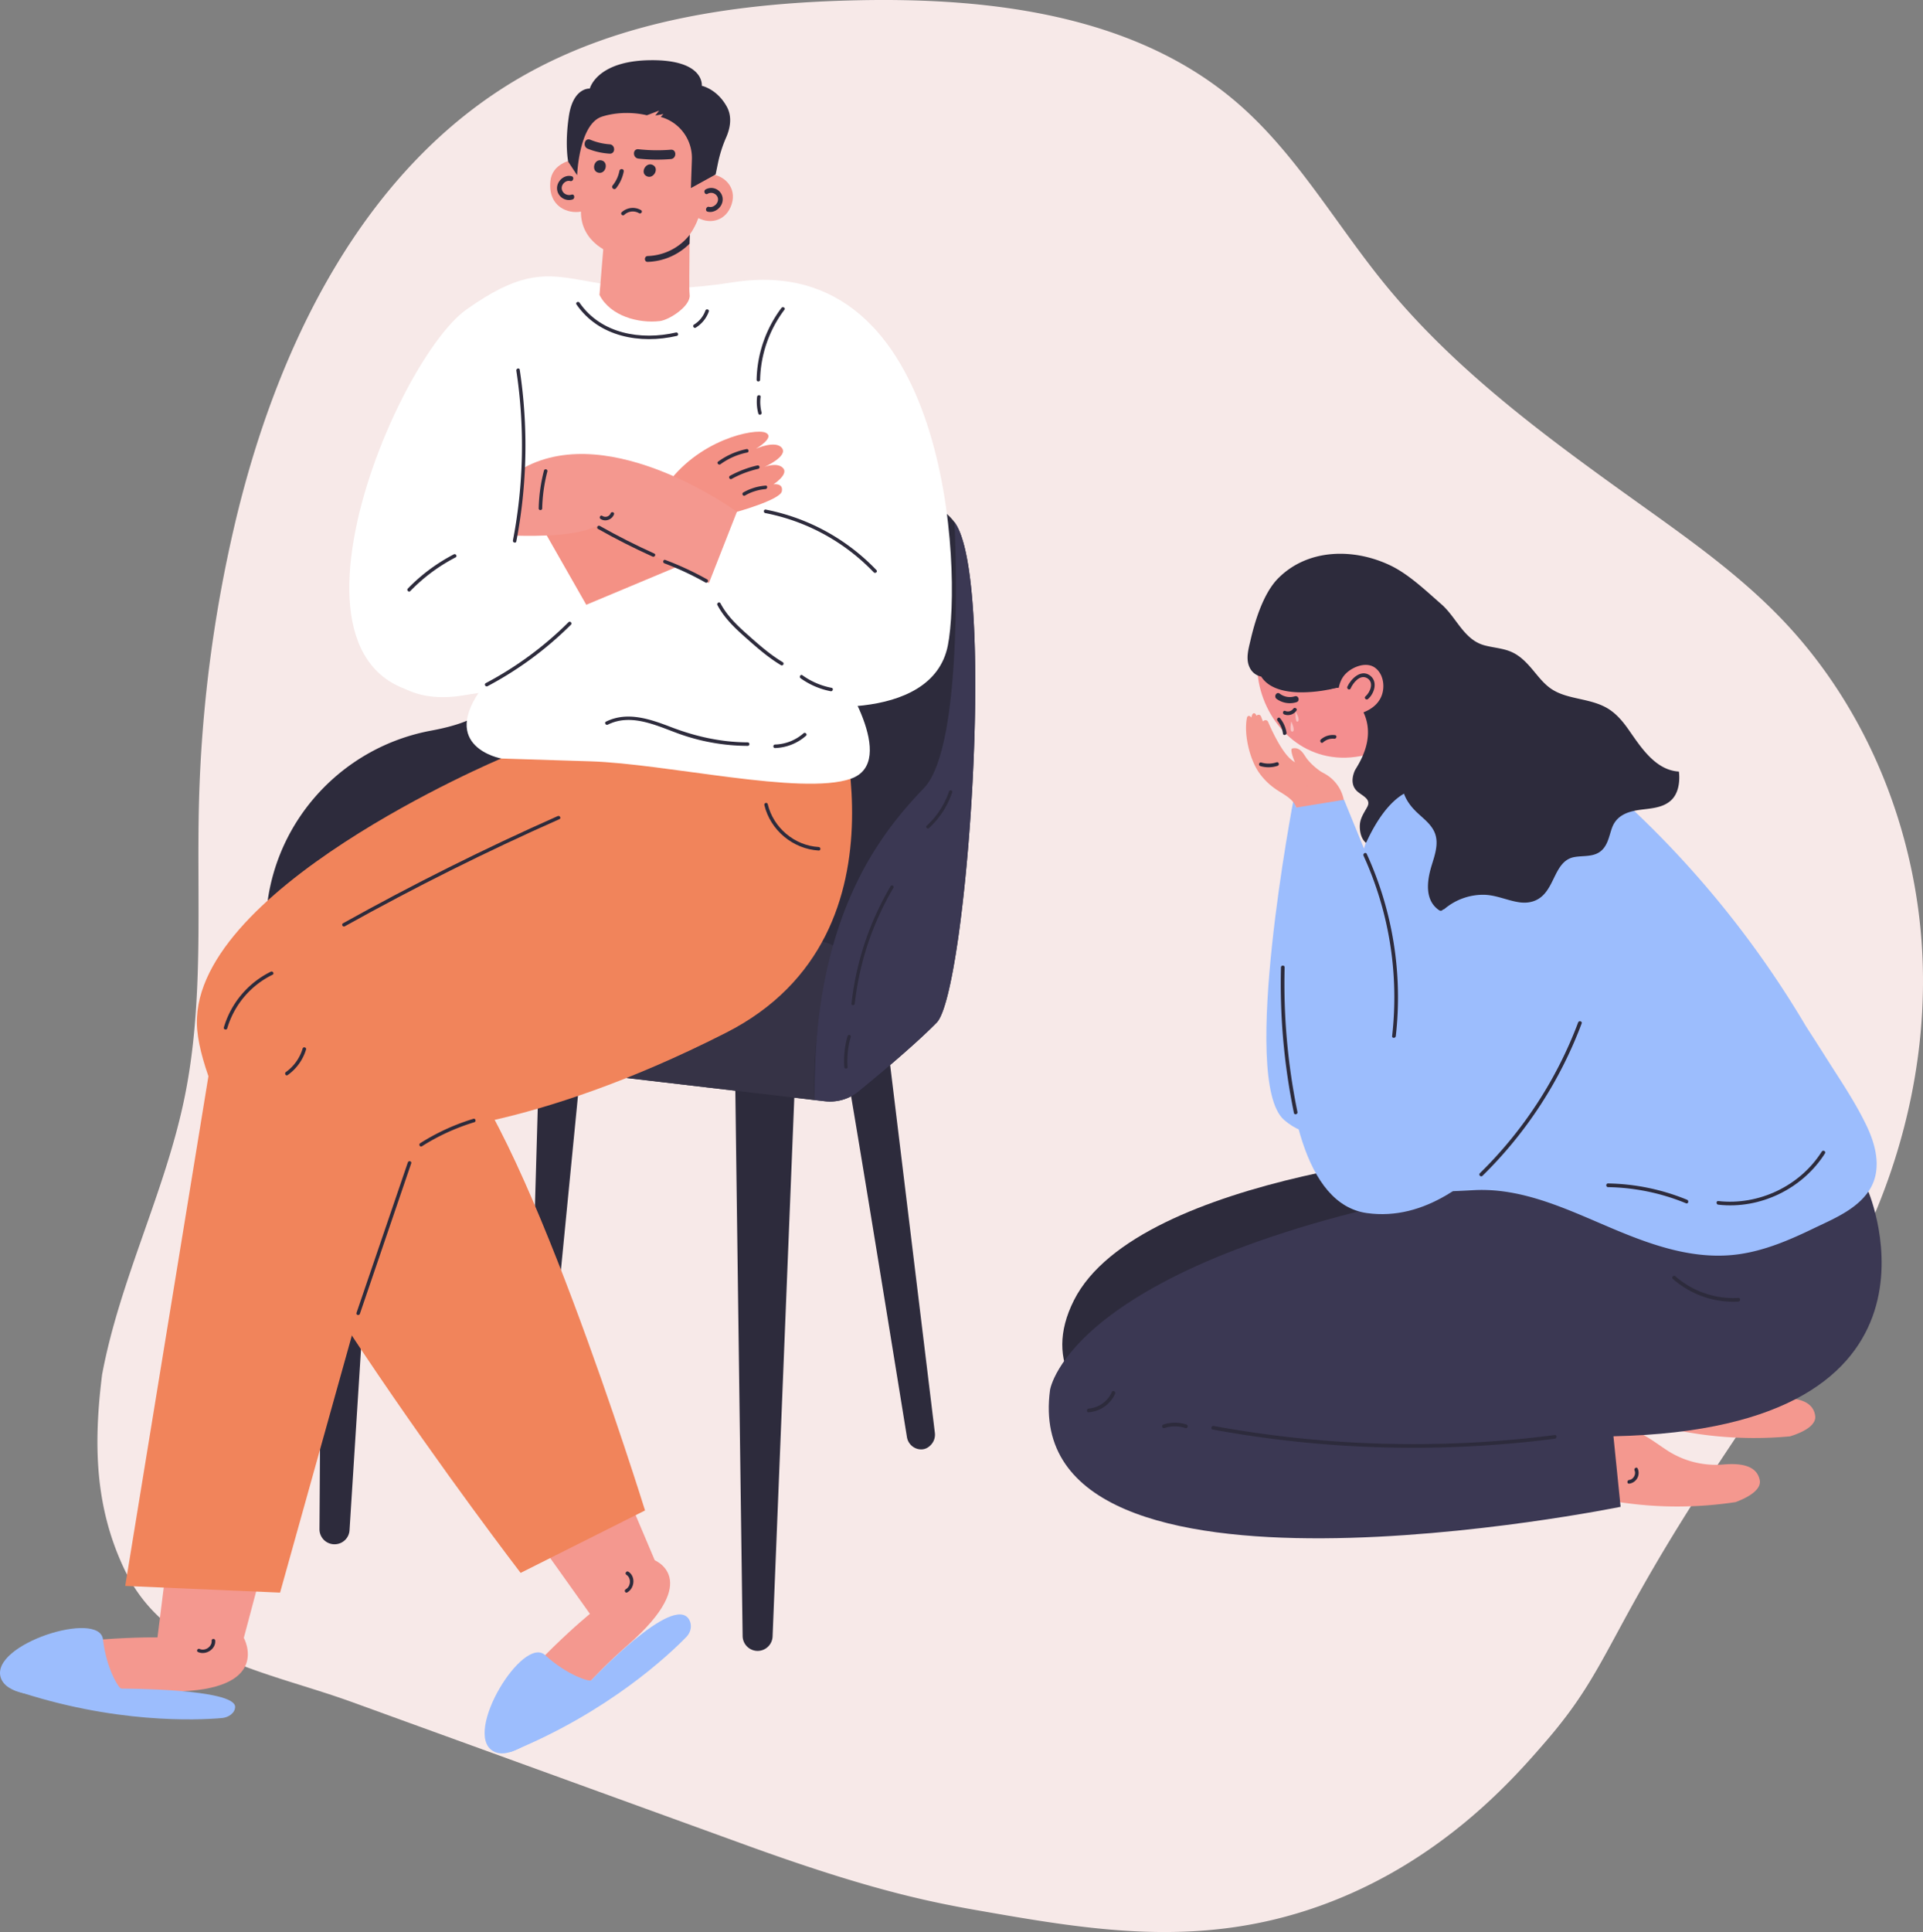 <?xml version="1.0" encoding="UTF-8"?> <svg xmlns="http://www.w3.org/2000/svg" viewBox="0 0 1762.24 1770.02"><rect x="0" y="0" width="1762.24" height="1770.02" fill="#808080" stroke="none"/> <defs> <style>.cls-1{fill:#f7e9e8;}.cls-2{fill:#2d2b3c;}.cls-3{fill:#363346;}.cls-4{fill:#3b3853;}.cls-5{fill:#f4988f;}.cls-6{fill:#9cbdfd;}.cls-7{fill:#f1845b;}.cls-12,.cls-8{fill:#fff;}.cls-9{fill:#f49185;}.cls-10{fill:#f06b7f;}.cls-11{fill:#f48e8f;}.cls-12{opacity:0.48;}</style> </defs> <title>sd2</title> <g id="Слой_2" data-name="Слой 2"> <g id="Layer_1" data-name="Layer 1"> <path class="cls-1" d="M93.56,1259.34c16.18-86.7,57.66-167,75.46-253.35,18.33-88.89,11-180.76,13.34-271.49a1258.27,1258.27,0,0,1,32.27-251.89C252.59,319.52,332,154.61,477,70.85,569.47,17.41,679.26,2.5,786.08.25c122.64-2.58,254.2,13.65,347.25,93.58,54.57,46.86,90.54,111.21,136.06,166.89,65.48,80.07,150.28,141.68,234.41,201.84,44.92,32.12,90.24,64.35,128.52,104.15,80.86,84.09,126.13,200,129.69,316.61s-33.48,233.14-98.66,329.89c-30.86,45.8-26.84,34.25-88,126.87-103.88,157.27-99.47,186.74-158.89,255.46-28.85,33.36-96.15,111.2-207.92,150.88-110.53,39.24-209.93,21.78-315.92,3.16-48.51-8.52-104.1-21.16-208.84-59.17L322.24,1559.23c-77.17-28-169.49-40.78-207.84-120.7C86.51,1380.4,85.73,1322,93.56,1259.34Z"></path> <path class="cls-2" d="M858.36,936.88c-18.92,19.32-52.37,47.3-71.24,62.73a41.48,41.48,0,0,1-31.23,9.28l-9.32-1.08L268.69,951.75a24.5,24.5,0,0,1-14.55-7.2,26.71,26.71,0,0,1-7.34-15.07c-3-21.59-6.37-58.14-2.34-97.38,8.38-81.57,70-147.78,150.67-162.75,19-3.52,38.32-9.11,46.82-17.88,19.22-19.82,60.81-174.11,142.12-198.74s252-25.88,290.59,25.63S885.76,908.91,858.36,936.88Z"></path> <path class="cls-2" d="M673.55,974.79c.4,34.23,5.88,443.88,7,524.1a13.78,13.78,0,0,0,13.77,13.58h0A13.77,13.77,0,0,0,708,1499.26l21.58-535.38a2.79,2.79,0,0,0-3.38-2.83l-50.48,11A2.78,2.78,0,0,0,673.55,974.79Z"></path> <path class="cls-2" d="M774,971.28c1.6,2.3,49.5,298.2,57.1,345.17a13.42,13.42,0,0,0,10.11,11.06c3.91.88,8.49.29,12.5-4.51a13.57,13.57,0,0,0,3-10.33L807,903.81Z"></path> <path class="cls-2" d="M494.75,945.66c-.05,5.9-7.92,276.22-9,312.66a9.43,9.43,0,0,0,6.63,9.41,9.83,9.83,0,0,0,6.07-.24,9.42,9.42,0,0,0,6.18-8.06l33.89-346Z"></path> <path class="cls-2" d="M296,940.18c-.27,5-2.79,394.36-3.22,460.73a13.77,13.77,0,0,0,17.06,13.48l.47-.12a13.66,13.66,0,0,0,10-12.39l31-488.4Z"></path> <path class="cls-3" d="M765.14,869.24s-22.58,69.61-18.56,138.57L268.69,951.74l-2.13-2.17s-9.45-36.61,67.69-68,212.35-43.94,328.13-32.3S765.14,869.24,765.14,869.24Z"></path> <path class="cls-4" d="M858.36,936.88c-18.92,19.32-52.37,47.3-71.24,62.73a41.48,41.48,0,0,1-31.23,9.28l-9.32-1.08c-2.11-169,61.58-245.59,100.12-285.78s28-243.67,28-243.67C913.27,529.87,885.76,908.91,858.36,936.88Z"></path> <path class="cls-2" d="M816.12,811.88a271,271,0,0,0-35.81,107.6c-.21,1.92,2.79,1.9,3,0a267.3,267.3,0,0,1,35.4-106.08A1.5,1.5,0,0,0,816.12,811.88Z"></path> <path class="cls-2" d="M776.77,949.13a80.8,80.8,0,0,0-3.06,28.39c.14,1.92,3.14,1.93,3,0a78.5,78.5,0,0,1,2.95-27.6A1.5,1.5,0,0,0,776.77,949.13Z"></path> <path class="cls-2" d="M869.69,725.1a75.33,75.33,0,0,1-20.48,31.42c-1.43,1.31.7,3.43,2.12,2.12a78.52,78.52,0,0,0,21.25-32.74C873.21,724.07,870.31,723.28,869.69,725.1Z"></path> <polygon class="cls-5" points="249.73 1401.71 218.64 1518.53 144.21 1500.99 162.2 1357.43 249.73 1401.71"></polygon> <path class="cls-5" d="M223.43,1500.51s27.2,48.71-66.05,49.19-121.67,21.43-143-14,123.37-35.6,123.37-35.6Z"></path> <path class="cls-6" d="M111.16,1547.05c-1.94.2-13.62-17.8-16.78-45.1S-9,1506.23.66,1536.86,111.16,1547.05,111.16,1547.05Z"></path> <path class="cls-6" d="M203.33,1574c-22.75,2-99.39,5.35-191-25.77l40.2-24.11,58.67,22.89s104.49-.13,104.27,16.8C215.36,1569.54,209.19,1573.54,203.33,1574Z"></path> <path class="cls-2" d="M197.22,1502.92c.76,7.78-8.42,13.84-15.74,10.6-1.93-.85-.44-3.68,1.48-2.83,5.14,2.27,11.48-2.23,11-7.56C193.72,1501.1,197,1500.89,197.22,1502.92Z"></path> <polygon class="cls-5" points="550.48 1312.54 601.16 1432.12 542.47 1481.15 457.49 1361.82 550.48 1312.54"></polygon> <path class="cls-5" d="M598.52,1428.77s47.3,16.67-22.88,78.08-75.13,100.2-114.42,87.38,69.95-107.67,69.95-107.67Z"></path> <path class="cls-6" d="M541.78,1539.46c-1.34,1.42-21.95-4.54-42.2-23.11s-75.39,71-48,87.74S541.78,1539.46,541.78,1539.46Z"></path> <path class="cls-6" d="M629.13,1499.53c-15.92,16.37-71.63,69.1-161.29,105.57l14.61-44.54,59.33-21.1s75.7-80.63,89.82-55.57C634.4,1488.86,633.23,1495.31,629.13,1499.53Z"></path> <path class="cls-2" d="M575.82,1439.89c6.68,4.07,6,15-1,19-1.84,1-3.21-1.86-1.38-2.89,4.9-2.75,5.1-10.52.53-13.3C572.26,1441.6,574.08,1438.84,575.82,1439.89Z"></path> <path class="cls-7" d="M460.87,617.09l-1.53,77.78s-290.5,122-278.58,249S477.11,1441,477.11,1441l114-57.2S475.55,1011.28,408,963.08L602.65,837.7l17.4-246.35Z"></path> <path class="cls-7" d="M761.18,625.47s84.21,229.15-95.79,320.65-291,91.47-291,91.47L256.66,1459.07l-141.91-6.13,86-526.68L495.17,724.75l41.37-145.22Z"></path> <path class="cls-8" d="M711.35,640.1c17.78,8.47,142.83,24.15,157.26-48.75,12.85-64.88,2.35-363.9-197-332.71-153.62,24-151.83-40.44-244,24.8-71,50.22-211.45,394.91,20.17,349.85C585.33,606.53,670.39,620.6,711.35,640.1Z"></path> <path class="cls-5" d="M631.86,223.3c0,.6,0,1.12,0,1.52,0,1.64,0,3.38,0,5.19,0,14.79-.53,34.06.13,40.21,1.08,10.09-18.58,22.91-27.33,23.94-19.16,2.27-45.17-4.31-55.28-23.94l8-97.08,65.43,9c.4,1.05,1.11,5.74,2,12.49.35,2.64.7,5.54,1.09,8.69.73,5.83,2.6-11.77,3.38-5,.17,1.47,2.92,3.34,3.07,4.84.16,1.33,0,6.65-.23,11.81C632,218.14,631.89,221.22,631.86,223.3Z"></path> <path class="cls-5" d="M670.43,187.28C665.64,201.7,652,205.9,640,199.81c-7.82,20.84-23.82,38.72-67.36,35.26-14.12-1.13-40.52-13.52-40.26-41.23-11.45,2.22-30.32-4-28-27.92,1.61-16.27,19.54-19.34,20.37-19.36C535.09,79.9,629.37,68.9,645.13,134.69c1,4.12,4.64,11.83,4.33,24.91C662.85,159.47,675.71,171.39,670.43,187.28Z"></path> <path class="cls-2" d="M551,146.89c-6.9-1.33-9.44,10-2.5,11.36S558,148.23,551,146.89Z"></path> <path class="cls-2" d="M598.24,151.16c-6.25-3.12-12,7.11-5.67,10.24S604.52,154.29,598.24,151.16Z"></path> <path class="cls-2" d="M662.11,180.72a10.51,10.51,0,0,0-15.44-7.2c-2.45,1.45-.6,5.5,1.85,4a6.41,6.41,0,0,1,9.21,3.46c1.54,4.76-3.7,9.6-7.94,8.52-2.64-.68-4,3.72-1.37,4.4C655.46,195.74,663.58,188.81,662.11,180.72Z"></path> <path class="cls-2" d="M523.8,178.31c-3.6,1.18-8-.66-8.92-4.8-1-4.49,3.72-8.78,7.69-7.64,2.62.75,4-3.64,1.37-4.4-6.53-1.87-13.89,4.19-13.45,11.65a10.94,10.94,0,0,0,14.11,9.65C527.25,181.9,526.47,177.43,523.8,178.31Z"></path> <path class="cls-2" d="M567.61,156.66a30,30,0,0,1-6.16,13.21c-1.69,2.12,1.41,4.71,3.11,2.59a34.85,34.85,0,0,0,7-15.25C572.12,154.53,568.14,154,567.61,156.66Z"></path> <path class="cls-2" d="M528.88,160.54s1.63-47,22.82-53.7,41.08-1.22,41.08-1.22l11.28-4.29-3.55,4.53,7.43-1.36-2.46,2.67a29.09,29.09,0,0,1,3.72,1.19,39,39,0,0,1,24.85,37.9l-.91,26.05,22.66-12.49L658,149.17a118.13,118.13,0,0,1,7.55-23.5c3.12-7.18,5.88-18,.58-27.76-8.93-16.43-23-19.3-23-19.3S646,54.7,596.32,55.15s-55.81,26-55.81,26-15.18-1.27-19.15,25-.65,42-.65,42Z"></path> <path class="cls-2" d="M569.75,194.43a15,15,0,0,1,17.66-1.93c1.89,1.09.09,3.88-1.81,2.79a11.37,11.37,0,0,0-13.5,1.54C570.52,198.31,568.18,195.91,569.75,194.43Z"></path> <path class="cls-2" d="M614.74,137.17a157.28,157.28,0,0,1-29.67-.43c-5.48-.59-5.44,8,0,8.57a157.28,157.28,0,0,0,29.67.43C620.2,145.31,620.25,136.74,614.74,137.17Z"></path> <path class="cls-2" d="M558.67,132.22A57,57,0,0,1,540.9,128c-5.11-2.08-7.33,6.21-2.28,8.27a64,64,0,0,0,20,4.5C564.18,141.16,564.15,132.59,558.67,132.22Z"></path> <path class="cls-2" d="M632.12,215c-.12,3.15-.23,6.23-.26,8.31a56.75,56.75,0,0,1-38.28,16.61c-3.45.12-3.44-5.24,0-5.36A51.06,51.06,0,0,0,632.12,215Z"></path> <path class="cls-9" d="M498.26,485.69l39,68.37,97.55-40.83L675.3,468.9s39.56-10.92,41.17-18.76-7.61-6.48-7.61-6.48,14.09-9.06,8.77-14.81-17-1.1-17-1.1,21.7-9.64,16-17.24-23.87.58-23.87.58,18.21-10.55,8.72-14.74-62.25,6.07-92.3,50.31S498.26,485.69,498.26,485.69Z"></path> <path class="cls-5" d="M675.3,468.9S560.35,384.74,480,428.58l-7.31,62.12s53.28,2.41,73.07-8.55l103.9,52Z"></path> <path class="cls-8" d="M327.5,562.75s11.35,108.64,127.3,66.08l79.33-78.34L495.45,506Z"></path> <path class="cls-8" d="M767.2,613.93c1.7,1.51,57.38,84,12.39,99.55s-169-13.86-238.63-16-81.62-2.59-81.62-2.59-58.27-10.49-16.85-65.68S767.2,613.93,767.2,613.93Z"></path> <path class="cls-2" d="M716.09,282.13a113.5,113.5,0,0,0-22.73,65.75c-.05,2.07,3.17,2.07,3.21,0a110.57,110.57,0,0,1,22.3-64.13C720.11,282.09,717.32,280.49,716.09,282.13Z"></path> <path class="cls-2" d="M698,378.21A38.3,38.3,0,0,1,697,363.6c.23-2.05-3-2-3.22,0a40.79,40.79,0,0,0,1.2,15.47A1.61,1.61,0,0,0,698,378.21Z"></path> <path class="cls-2" d="M619.44,304.64c-32,7.39-68.72,1.27-88.39-27.35-1.17-1.69-3.95-.08-2.78,1.63,20.53,29.86,58.56,36.56,92,28.82C622.31,307.27,621.46,304.17,619.44,304.64Z"></path> <path class="cls-2" d="M646.42,284.54A24.78,24.78,0,0,1,636,297.37c-1.76,1.09-.14,3.87,1.62,2.78a28.31,28.31,0,0,0,11.92-14.75C650.22,283.45,647.12,282.61,646.42,284.54Z"></path> <path class="cls-2" d="M717.37,606.68c-11.75-7-22-16.09-32.19-25.15-9.58-8.5-18.89-17.34-24.94-28.79-1-1.83-3.74-.21-2.78,1.62,6.18,11.69,15.66,20.77,25.45,29.45,10.4,9.23,20.86,18.47,32.84,25.64A1.61,1.61,0,0,0,717.37,606.68Z"></path> <path class="cls-2" d="M762.06,630.15a67.52,67.52,0,0,1-26.72-11.51c-1.69-1.21-3.3,1.58-1.63,2.77a69.94,69.94,0,0,0,27.5,11.84C763.23,633.65,764.09,630.55,762.06,630.15Z"></path> <path class="cls-2" d="M685.27,680.11c-24.42-.12-47.64-5.29-70.36-14-19-7.29-40-14.66-59.54-5-1.85.92-.22,3.69,1.63,2.77,21.32-10.56,44.18.7,64.49,8.11a188.51,188.51,0,0,0,63.78,11.33A1.61,1.61,0,0,0,685.27,680.11Z"></path> <path class="cls-2" d="M736.34,671.81a41.48,41.48,0,0,1-26.08,10.29c-2.06.07-2.07,3.29,0,3.21a45.11,45.11,0,0,0,28.36-11.23C740.18,672.72,737.9,670.46,736.34,671.81Z"></path> <path class="cls-2" d="M803.19,522.3a190.69,190.69,0,0,0-101.44-55.42c-2-.4-2.43,2.79-.4,3.19a187,187,0,0,1,99.32,54.23C802.09,525.78,804.62,523.8,803.19,522.3Z"></path> <path class="cls-2" d="M415.87,507.87a163.35,163.35,0,0,0-42.12,31.33c-1.44,1.49.83,3.76,2.27,2.28a160.59,160.59,0,0,1,41.48-30.84C419.33,509.69,417.71,506.92,415.87,507.87Z"></path> <path class="cls-2" d="M559.57,470.34a5.17,5.17,0,0,1-7.59,2.3c-1.72-1.15-3.33,1.63-1.62,2.78,4.4,2.94,10.55.62,12.31-4.23C563.37,469.24,560.26,468.4,559.57,470.34Z"></path> <path class="cls-2" d="M498.52,431a150,150,0,0,0-4.86,34.76c-.05,2.07,3.17,2.07,3.21,0a146.64,146.64,0,0,1,4.75-33.91A1.61,1.61,0,0,0,498.52,431Z"></path> <path class="cls-2" d="M476.28,338.72c-.31-2-3.4-1.17-3.1.86a459.93,459.93,0,0,1-3.11,155.52c-.39,2,2.71,2.89,3.1.85A464.57,464.57,0,0,0,476.28,338.72Z"></path> <path class="cls-2" d="M684.06,411.45a66.58,66.58,0,0,0-25.95,11.45c-1.67,1.22.5,3.59,2.16,2.38a62.52,62.52,0,0,1,24.49-10.69C686.79,414.18,686.09,411,684.06,411.45Z"></path> <path class="cls-2" d="M694.05,426.41A97.84,97.84,0,0,0,669,435.89c-1.82,1-.34,3.85,1.48,2.86a94,94,0,0,1,24.31-9.2A1.61,1.61,0,0,0,694.05,426.41Z"></path> <path class="cls-2" d="M701.6,444.89a48.28,48.28,0,0,0-20.42,6.26c-1.79,1-.32,3.89,1.49,2.85a44.66,44.66,0,0,1,18.77-5.9C703.47,447.93,703.65,444.72,701.6,444.89Z"></path> <path class="cls-2" d="M248.15,890.23a83,83,0,0,0-43,51c-.59,2,2.51,2.83,3.1.85A79.83,79.83,0,0,1,249.77,893C251.62,892.1,250,889.32,248.15,890.23Z"></path> <path class="cls-2" d="M511.07,747.68q-100.54,44.6-196.73,98.18c-1.81,1-.19,3.78,1.62,2.77Q412,795.11,512.69,750.46C514.58,749.62,513,746.85,511.07,747.68Z"></path> <path class="cls-2" d="M750.27,776c-22.19-1.29-41.59-17.7-46.71-39.28-.48-2-3.58-1.16-3.1.85,5.46,23,26.23,40.28,49.81,41.64C752.33,779.33,752.32,776.12,750.27,776Z"></path> <path class="cls-2" d="M373.75,1064.92q-23.52,68.94-47.05,137.87c-.67,2,2.43,2.8,3.1.85q23.52-68.92,47.05-137.87C377.52,1063.81,374.42,1063,373.75,1064.92Z"></path> <path class="cls-2" d="M433.81,1025a198,198,0,0,0-48.75,22.36c-1.74,1.11-.13,3.89,1.62,2.77a195.13,195.13,0,0,1,48-22C436.64,1027.47,435.8,1024.37,433.81,1025Z"></path> <path class="cls-2" d="M277.33,960.63A40.75,40.75,0,0,1,262,982.15c-1.66,1.19-.06,4,1.63,2.77a44.32,44.32,0,0,0,16.84-23.44C281,959.5,277.93,958.65,277.33,960.63Z"></path> <path class="cls-2" d="M599.65,507.15q-25.56-11.53-50-25.34c-1.8-1-3.42,1.75-1.62,2.77q24.42,13.8,50,25.34C599.9,510.77,601.53,508,599.65,507.15Z"></path> <path class="cls-2" d="M648.07,530.83A278.92,278.92,0,0,0,609.72,513c-1.94-.73-2.77,2.37-.85,3.1a272.58,272.58,0,0,1,37.58,17.56C648.26,534.62,649.88,531.85,648.07,530.83Z"></path> <path class="cls-2" d="M521,570a317.31,317.31,0,0,1-75.83,55.86c-1.83,1-.21,3.75,1.62,2.78a320.5,320.5,0,0,0,76.48-56.37A1.61,1.61,0,0,0,521,570Z"></path> <path class="cls-6" d="M1185.51,732.11s-49.77,257.76-8.91,293.78,93.09-14.36,93.09-14.36Z"></path> <path class="cls-5" d="M1445.93,1368.24a354.65,354.65,0,0,0,144.49,7.92l.21-.05c16.9-6.38,23.23-13.62,22-20-2.9-15.33-21.27-15.39-33.21-14.44a81.57,81.57,0,0,1-52-13.16c-12.32-8-24.2-18.13-39.27-20.07-10.08-1.29-20.52,1-27.49,8.24-.05-.55-.09-1.09-.15-1.64-.38-3.55-6-3.58-5.6,0a158.68,158.68,0,0,1-2,47.89,3,3,0,0,0,0,1.35c-1.85-.46-3.71-.92-5.55-1.41C1443.92,1361.9,1442.44,1367.31,1445.93,1368.24Z"></path> <path class="cls-5" d="M1496.3,1299.55a354.48,354.48,0,0,0,143.77,16.39.85.85,0,0,0,.22,0c17.25-5.38,24-12.23,23.16-18.7-2-15.48-20.33-16.61-32.31-16.37a81.54,81.54,0,0,1-51.15-16.19c-11.83-8.69-23.09-19.52-38-22.34-10-1.88-20.55-.22-27.94,6.61,0-.55,0-1.1,0-1.65-.18-3.57-5.78-3.92-5.6-.32a158.69,158.69,0,0,1-4.81,47.69,2.91,2.91,0,0,0,0,1.34c-1.82-.57-3.65-1.13-5.46-1.73C1494.67,1293.1,1492.87,1298.42,1496.3,1299.55Z"></path> <path class="cls-2" d="M1360.69,1053.53c-2-1.74-317.4,20.42-376.5,137.65s145.56,157,147,156.77,286.5-222.15,286.5-222.15Z"></path> <path class="cls-10" d="M1294.59,614.43s52.12,56.29,63.47,64.54-72.5,49.27-72.5,49.27l-43-81.63Z"></path> <path class="cls-4" d="M1712.18,1091.7s92.64,217.11-233.62,224.14l6.56,64.62s-552.58,112.62-522.87-107c0,0,17-119.56,389.19-186.42Z"></path> <path class="cls-6" d="M1236.19,789.92c-.39,21.43,17.68,19.8,24.33,40.2,27.87,85.51,19.41,175.12,47.71,260.49.75,2.27,40-.12,42.58-.25,45.27-2.37,87,18.43,127.65,35.51,36.87,15.51,75.77,29.1,116.33,23,23.47-3.54,45.54-13,66.77-23.26,17.9-8.63,38.88-17,50.62-33.91,12.79-18.43,7.45-41.27-1.47-60-10.51-22.12-24.79-42.86-37.83-63.55q-8.84-14-17.88-27.91-16.21-27.45-34.36-53.71A905.69,905.69,0,0,0,1444.77,696.7c-16.94-13.66-34.47-27.12-55-35-19.46-7.44-40.51-7.66-59.82.37-40.4,16.81-74,82-87.39,143.12-1,.9,24.57,72.51,24.47,72.74C1266.27,879.79,1235.46,788.48,1236.19,789.92Z"></path> <path class="cls-11" d="M1154.34,628.86c9.74,41.27,47.4,74.87,97.17,62.82,39.46-9.54,57.59-55.15,47.85-96.42s-49.65-67.16-89.16-57.84S1144.6,587.59,1154.34,628.86Z"></path> <path class="cls-5" d="M1153.8,707.9A60.5,60.5,0,0,0,1170,723.57c7.89,5.24,19.45,10.45,18.49,21.73a2.74,2.74,0,0,0,2.92,3,2.36,2.36,0,0,0,2.33,1.48,175,175,0,0,0,34.1-3.14,2.63,2.63,0,0,0,2.21-2.21,2.54,2.54,0,0,0,2-2.44,35.15,35.15,0,0,0-22.41-35.17c-10-3.73-19.51-4.38-27.69-12.09-7.78-7.35-15.68-23.65-19.85-33.33-1-2.26-3.48-1.93-4.73-.45q-.86-2.22-1.73-4.45c-.85-2.17-3-2-4.32-.78-.66-2.66-3-3.2-3.94-.59-.28.76-.52,1.51-.74,2.26-1.22-2-3.43-2.27-4,.5C1139.77,672.75,1145.15,695.52,1153.8,707.9Z"></path> <path class="cls-2" d="M1230.66,630.6c-3.52-1.16-10,0-13.37,1.2,0-3.78,3.55-7.8,4.24-11.53l-.35,0c-3.59-.19-3.61-5.8,0-5.6l1.64.11c.15-.53.29-1.07.45-1.6,1.08-3.43,6.49-2,5.41,1.49-.07.23-.12.45-.19.67a104,104,0,0,1,67.27,37.48c8.89,11,16.94,24.81,17.84,39.24a32,32,0,0,1-5.46,20.51c-4.21,5.88-10.26,9.61-16.77,12.23-25.29,10.19-40.12,50.17-39.61,47.25-.37-.13-5.27-3.8-5.62-14-.26-7.75,3.32-12.35,6.8-18.77,4.23-7.8-5.94-10.59-10.1-15.24-4.6-5.13-3.89-11.87-1.39-17.82C1243.32,701.69,1273.75,663.31,1230.66,630.6Z"></path> <path class="cls-2" d="M1177.77,651.31a6.11,6.11,0,0,0,7.37-2c1.23-1.76,4.15-.09,2.9,1.69a9.44,9.44,0,0,1-11.16,3.54C1174.89,653.76,1175.76,650.51,1177.77,651.31Z"></path> <path class="cls-2" d="M1172.71,635.46a15.25,15.25,0,0,0,13.89,2.44c3.46-1,4.94,4.36,1.5,5.4a20.59,20.59,0,0,1-18.22-3C1167,638.19,1169.8,633.32,1172.71,635.46Z"></path> <path class="cls-2" d="M1210.51,677.4a16.5,16.5,0,0,1,12.88-3.91c2.15.23,1.46,3.53-.68,3.3a13.24,13.24,0,0,0-10.32,3.4C1210.76,681.62,1208.9,678.81,1210.51,677.4Z"></path> <path class="cls-5" d="M1184.32,685.68c7.53-1.7,10.61,5.86,13.35,9.43,5.9,7.69,13.86,12.55,19.34,16.18,3.1,2.05,3.5,8.62.17,7a72.5,72.5,0,0,1-10.13-6.18l1.74,2.23c2,2.61-1.58,5.34-4,3.89a3.25,3.25,0,0,1-.52.37l1.4,1.37c2.71,2.54-1.18,6.81-3.89,4.26-6.28-5.91-6.59-6.91-10.28-14.71C1189.6,705.45,1180.71,686.49,1184.32,685.68Z"></path> <path class="cls-6" d="M1439,957c-4.5,9.49-80.8,169.24-186.45,154.35-114.21-16.09-68.35-370.9-68.35-370.9l47.49-7.74,70.87,173.14-18.19-133.15Z"></path> <path class="cls-2" d="M1145.15,611.44a14.78,14.78,0,0,0,10.64,8.42c7.52,11.89,24.18,14.58,37.9,14.42a129.62,129.62,0,0,0,34.08-5c6.21,10.18,17.66,17.86,27.45,24,7.39,4.66,15.08,9.53,20.42,16.6,6.12,8.1,7.25,18.13,7.62,28,.33,8.86.1,18,2.51,26.6,2.22,7.95,6.82,14.19,12.73,19.82s12.94,10.72,16.17,18.34c4.18,9.85.15,20.82-2.77,30.42-4.14,13.62-6.7,31.59,6.89,40.82a2.47,2.47,0,0,0,3.53-.61,2.8,2.8,0,0,0,1.55-.67,55,55,0,0,1,35.64-12.87c11.55.11,21.81,5.37,33.1,6.93,7.93,1.09,15.7-.75,21.47-6.48,5.33-5.29,8.2-12.42,11.54-19,3.83-7.56,8.28-14.46,17.25-16,8.81-1.54,18.58.34,25.5-6.7,5.3-5.39,6.39-13.22,8.85-20,3.92-10.82,13.26-14.63,24-16.31,10.27-1.6,21.93-1.5,30-8.82,10.12-9.12,7.32-26.5,7.32-26.5-22-1.23-35.55-23.46-46.62-39.12-5.37-7.6-11.58-14.79-19.81-19.39s-17.63-6.46-26.77-8.51c-8.61-1.93-17.38-4.11-24.65-9.35-6.77-4.88-11.79-11.81-17.17-18.08-5-5.85-10.58-11.47-17.66-14.79-8.12-3.82-17.15-4.09-25.69-6.44-18.7-5.15-25.53-25.6-39.2-37.53-14.28-12.46-30.21-27.79-47.29-35.84-33.52-15.82-75.31-15.2-102.35,12-13.45,13.51-21.24,38.8-25.42,57C1144.13,594.5,1141.38,603.7,1145.15,611.44Z"></path> <path class="cls-11" d="M1232.87,617.6c6.17-6.53,18.81-11.7,27-6,8.51,6,9.78,19.18,5.31,27.91-5.81,11.32-18.88,14.84-30.35,17.21a4.5,4.5,0,0,1-5.22-2.89,3.94,3.94,0,0,1-4.15-4.31C1226,638.85,1224.94,626,1232.87,617.6Z"></path> <path class="cls-2" d="M1234.73,629.09c3.19-7,12.16-16.06,20.36-10.49,7.89,5.35,4.62,16.56-1.43,21.81-1.63,1.42-4-.95-2.38-2.38,4.51-3.91,8.24-13.1,1.4-16.84-6.49-3.55-12.72,4.48-15,9.6C1236.74,632.76,1233.84,631.05,1234.73,629.09Z"></path> <path class="cls-2" d="M1173.07,658a27.73,27.73,0,0,1,5.9,13.25c.32,2.12-2.92,3-3.24.89a24.62,24.62,0,0,0-5-11.77C1169.35,658.72,1171.72,656.32,1173.07,658Z"></path> <path class="cls-2" d="M1356.19,1074.83a380.59,380.59,0,0,0,90-138.07c.75-2,4-1.14,3.24.89a384.38,384.38,0,0,1-90.88,139.56C1357,1078.73,1354.64,1076.35,1356.19,1074.83Z"></path> <path class="cls-2" d="M1252.49,782.31a315.64,315.64,0,0,1,26.63,166.89c-.25,2.12-3.61,2.15-3.37,0A312.27,312.27,0,0,0,1249.58,784C1248.69,782.05,1251.58,780.34,1252.49,782.31Z"></path> <path class="cls-2" d="M1173.87,886.25c.06-2.16,3.42-2.17,3.37,0a583.62,583.62,0,0,0,11.75,132.5c.44,2.11-2.8,3-3.24.89A588,588,0,0,1,1173.87,886.25Z"></path> <path class="cls-2" d="M1574.67,1100.36c37.13,4.16,74.83-13.77,94.84-45.37,1.15-1.83,4.06-.14,2.9,1.69-20.59,32.53-59.45,51.33-97.74,47C1572.54,1103.48,1572.52,1100.11,1574.67,1100.36Z"></path> <path class="cls-2" d="M1473.63,1084.23a198.77,198.77,0,0,1,72.37,14.93c2,.81,1.11,4.06-.9,3.24a196.43,196.43,0,0,0-71.47-14.81C1471.46,1087.55,1471.46,1084.19,1473.63,1084.23Z"></path> <path class="cls-2" d="M1112.24,1306.41a1017.53,1017.53,0,0,0,243.5,14.83q34.63-2.07,69.06-6.52c2.14-.27,2.12,3.1,0,3.37a1019.16,1019.16,0,0,1-245.47,1.7q-34.15-3.91-68-10.13C1109.22,1309.27,1110.12,1306,1112.24,1306.41Z"></path> <path class="cls-2" d="M1066.18,1305.08a34.19,34.19,0,0,1,21.08,0c2,.66,1.17,3.91-.9,3.25a30.78,30.78,0,0,0-19.28,0C1065,1309,1064.13,1305.74,1066.18,1305.08Z"></path> <path class="cls-2" d="M997.71,1290.45a25.51,25.51,0,0,0,21.24-15.21c.89-2,3.79-.26,2.91,1.7a28.84,28.84,0,0,1-24.15,16.88C995.55,1294,995.56,1290.63,997.71,1290.45Z"></path> <path class="cls-2" d="M1535.36,1169.29a80.5,80.5,0,0,0,57.67,19.78c2.17-.12,2.16,3.24,0,3.36a83.94,83.94,0,0,1-60-20.76C1531.35,1170.24,1533.73,1167.87,1535.36,1169.29Z"></path> <path class="cls-2" d="M1155.85,698.59a23.26,23.26,0,0,0,14-.21c2.06-.67,3,2.58.89,3.24a26.49,26.49,0,0,1-15.79.21C1152.88,701.22,1153.77,698,1155.85,698.59Z"></path> <path class="cls-2" d="M1493,1355.87c3.83-.46,6.48-5.19,4.92-8.7-.88-2,2-3.68,2.9-1.7a9.91,9.91,0,0,1-7.82,13.77C1490.83,1359.5,1490.84,1356.13,1493,1355.87Z"></path> <path class="cls-12" d="M1187.29,651.89s4.57,7.48,2,9.14S1187.29,651.89,1187.29,651.89Z"></path> <path class="cls-12" d="M1183.31,660.93s4.14,8.64,1.12,9.29C1181.19,670.91,1183.31,660.93,1183.31,660.93Z"></path> </g> </g> </svg> 